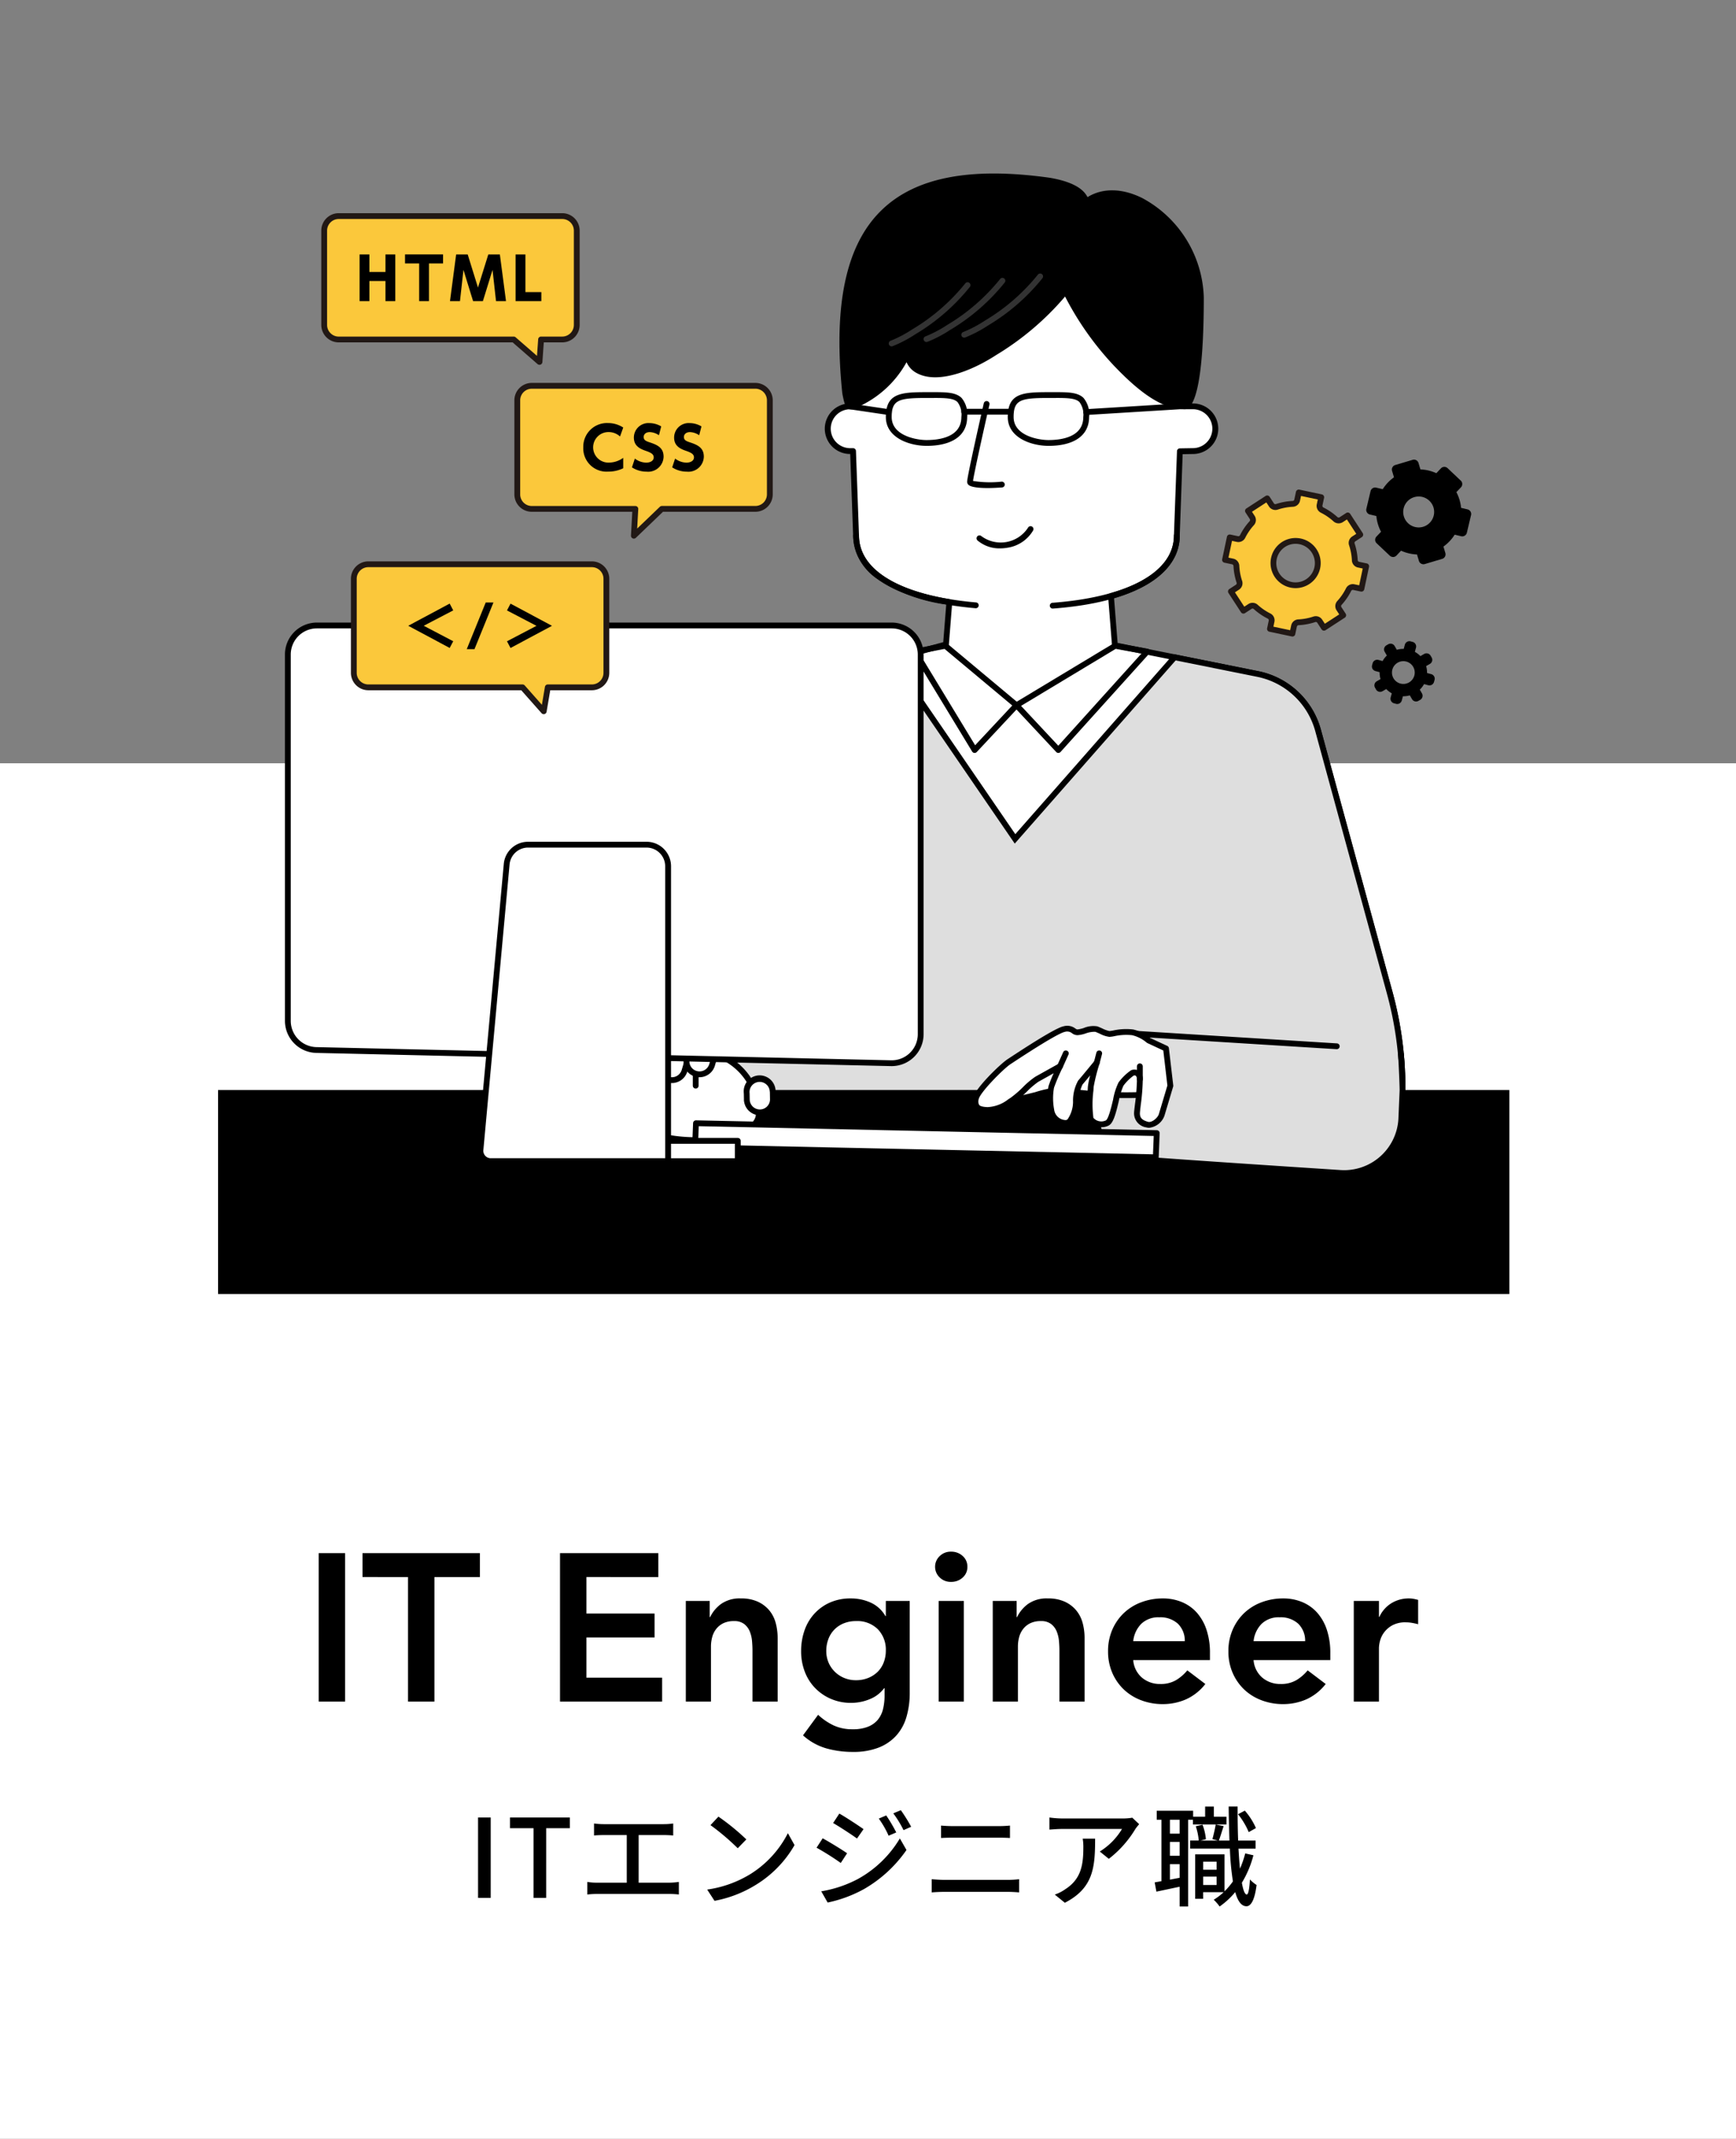 <svg xmlns="http://www.w3.org/2000/svg" xmlns:xlink="http://www.w3.org/1999/xlink" width="207" height="255" viewBox="0 0 207 255">
  <rect x="0" y="0" width="207" height="255" fill="#808080" stroke="none"/>
  <defs>
    <clipPath id="clip-path">
      <rect id="長方形_8916" data-name="長方形 8916" width="154.333" height="154.333" transform="translate(0 0)" fill="#fff" stroke="#707070" stroke-width="1"/>
    </clipPath>
  </defs>
  <g id="グループ_20454" data-name="グループ 20454" transform="translate(-820 -3174.397)">
    <rect id="長方形_8900" data-name="長方形 8900" width="207" height="164" transform="translate(820 3265.397)" fill="#fff"/>
    <g id="マスクグループ_250" data-name="マスクグループ 250" transform="translate(846 3174.397)" clip-path="url(#clip-path)">
      <g id="グループ_20438" data-name="グループ 20438" transform="translate(-0.185 20.688)">
        <path id="パス_51901" data-name="パス 51901" d="M379.488,117.691a9.422,9.422,0,0,0-7.234-6.758l-17-3.417-.466-5.867c5.117-1.441,7.851-3.995,7.851-7.223l.36-10.04,1.655-.028a2.667,2.667,0,0,0,0-5.331l-1.463,0,.313-8.741c0-11.04-39.98-11.04-39.98,0l.313,8.745h-.252a2.667,2.667,0,0,0,0,5.331h.443l.361,10.066c0,3.859,3.906,6.753,11.118,7.937l-.4,5.05-12.218,3.28a9.423,9.423,0,0,0-6.622,6.529l-10.453,36.85.489,16.506,82.56-.007.6-7.587a43.117,43.117,0,0,0-1.439-14.044Z" transform="translate(-248.125 -51.271)" fill="#fff"/>
        <path id="パス_51902" data-name="パス 51902" d="M304.65,169.271a.346.346,0,0,1-.346-.336l-.489-16.506a.35.35,0,0,1,.013-.1l10.453-36.85a9.816,9.816,0,0,1,6.865-6.769l11.982-3.217.356-4.491a19.642,19.642,0,0,1-8.1-2.973,6.441,6.441,0,0,1-3-5.252l-.349-9.722h-.11a3.013,3.013,0,0,1-.106-6.018l-.3-8.392c0-2.728,2.238-4.988,6.473-6.547a46.99,46.99,0,0,1,27.726,0c4.235,1.559,6.473,3.819,6.473,6.535l-.3,8.4,1.106,0a3.013,3.013,0,0,1,.011,6.023l-1.334.023-.348,9.712c0,3.329-2.777,5.977-7.83,7.465l.423,5.325,16.744,3.365a9.718,9.718,0,0,1,7.5,7.006L386.7,147.2a43.378,43.378,0,0,1,1.45,14.156l-.6,7.592a.346.346,0,0,1-.345.319Zm82.56-.353h0Zm-82.7-16.455.477,16.116,81.9-.007.57-7.268a42.672,42.672,0,0,0-1.428-13.926l-8.533-31.25a9.028,9.028,0,0,0-6.968-6.509l-17-3.417a.347.347,0,0,1-.277-.312l-.466-5.867a.346.346,0,0,1,.251-.361c4.9-1.381,7.6-3.828,7.6-6.89L361,82.72a.347.347,0,0,1,.34-.334l1.655-.028a2.321,2.321,0,0,0-.007-4.638l-1.452,0a.346.346,0,0,1-.345-.358l.313-8.741c0-5.2-9.882-7.922-19.644-7.922s-19.644,2.725-19.644,7.934l.313,8.732a.347.347,0,0,1-.345.359h-.251a2.321,2.321,0,0,0,.011,4.638h.431a.346.346,0,0,1,.345.334l.361,10.067c0,3.71,3.947,6.478,10.829,7.608a.346.346,0,0,1,.289.369l-.4,5.05a.346.346,0,0,1-.255.307l-12.218,3.28a9.12,9.12,0,0,0-6.379,6.289Z" transform="translate(-246.471 -49.617)"/>
        <path id="パス_51903" data-name="パス 51903" d="M306.3,394.876l82.56-.007.595-7.587a43.118,43.118,0,0,0-1.439-14.044l-8.533-31.25a9.423,9.423,0,0,0-7.233-6.758l-9.881-1.986L343.342,354.9l-14.7-21.448-5.749,1.543a9.423,9.423,0,0,0-6.622,6.529l-10.453,36.85Z" transform="translate(-248.125 -275.569)" fill="#dedede"/>
        <path id="パス_51904" data-name="パス 51904" d="M304.307,393.413l-.5-16.895.014-.051,10.453-36.85a9.816,9.816,0,0,1,6.865-6.769l5.986-1.607,14.589,21.283,18.869-21.467,10.077,2.025a9.717,9.717,0,0,1,7.5,7.006l8.533,31.25a43.376,43.376,0,0,1,1.45,14.156l-.62,7.912ZM304.5,376.6l.477,16.116,81.9-.007.57-7.268a42.671,42.671,0,0,0-1.428-13.925l-8.533-31.25a9.028,9.028,0,0,0-6.968-6.509l-9.685-1.947L341.647,353.65l-14.815-21.613-5.513,1.48a9.12,9.12,0,0,0-6.379,6.289Z" transform="translate(-246.464 -273.759)"/>
        <rect id="長方形_8915" data-name="長方形 8915" width="154.161" height="24.327" transform="translate(0 109.269)"/>
        <path id="パス_51905" data-name="パス 51905" d="M498.951,245.557a4.021,4.021,0,0,1-2.7-.945.346.346,0,0,1,.467-.511,3.879,3.879,0,0,0,5.555-1.006.346.346,0,0,1,.616.315,4.268,4.268,0,0,1-3.053,2.067,4.963,4.963,0,0,1-.885.08" transform="translate(-405.509 -200.865)"/>
        <path id="パス_51906" data-name="パス 51906" d="M438.486,157c-1.948,0-4.846-.916-4.846-3.439,0-2.825,1.751-2.963,4.846-2.963h.49c1.8-.005,2.992-.008,3.7.694a3.04,3.04,0,0,1,.66,2.27c0,2.186-1.766,3.439-4.846,3.439m.924-5.711h-.924c-3.313,0-4.154.223-4.154,2.271,0,2.253,3,2.747,4.154,2.747,1.551,0,4.154-.357,4.154-2.747a2.493,2.493,0,0,0-.457-1.78c-.455-.454-1.385-.493-2.773-.493" transform="translate(-353.827 -124.53)"/>
        <path id="パス_51907" data-name="パス 51907" d="M522.486,157c-1.948,0-4.846-.916-4.846-3.439,0-2.825,1.751-2.963,4.846-2.963h.49c1.8-.005,2.992-.008,3.7.694a3.04,3.04,0,0,1,.66,2.27c0,2.186-1.766,3.439-4.846,3.439m.923-5.711h-.923c-3.313,0-4.154.223-4.154,2.271,0,2.253,3,2.747,4.154,2.747,1.551,0,4.154-.357,4.154-2.747a2.493,2.493,0,0,0-.457-1.78c-.455-.454-1.385-.493-2.773-.493" transform="translate(-423.288 -124.53)"/>
        <path id="パス_51908" data-name="パス 51908" d="M491.524,162.786h-5.538a.346.346,0,1,1,0-.692h5.538a.346.346,0,0,1,0,.692" transform="translate(-396.827 -134.04)"/>
        <path id="パス_51909" data-name="パス 51909" d="M411.66,159.729a.367.367,0,0,1-.051,0l-4.673-.692a.346.346,0,0,1,.1-.685l4.673.692a.346.346,0,0,1-.05.689" transform="translate(-331.5 -130.939)"/>
        <path id="パス_51910" data-name="パス 51910" d="M569.986,159.729a.346.346,0,0,1-.021-.692l11.25-.692a.346.346,0,1,1,.043.691l-11.25.692h-.022" transform="translate(-466.289 -130.939)"/>
        <path id="パス_51911" data-name="パス 51911" d="M492.063,167.121c-1.638,0-2.116-.245-2.253-.373a.509.509,0,0,1-.169-.374c0-.614,1.653-7.9,1.985-9.353a.346.346,0,0,1,.675.154c-.719,3.156-1.842,8.222-1.958,9.1a12.641,12.641,0,0,0,3.413.086.35.35,0,0,1,.37.32.346.346,0,0,1-.32.37c-.692.05-1.266.071-1.742.071" transform="translate(-400.135 -129.623)"/>
        <path id="パス_51912" data-name="パス 51912" d="M526.976,336.462a.346.346,0,0,1-.253-.11l-4.99-5.338a.346.346,0,0,1,.074-.533l11.769-7.088a.345.345,0,0,1,.241-.044l3.808.692a.346.346,0,0,1,.2.572l-10.586,11.734a.347.347,0,0,1-.254.114Zm-4.445-5.609,4.441,4.751,9.918-10.992-3.068-.558Z" transform="translate(-426.596 -267.382)"/>
        <path id="パス_51913" data-name="パス 51913" d="M459.111,336.463l-.036,0a.346.346,0,0,1-.26-.165l-7.125-11.734a.346.346,0,0,1,.231-.52l3.635-.692a.348.348,0,0,1,.287.075l8.481,7.088a.346.346,0,0,1,.031.5l-4.99,5.338a.346.346,0,0,1-.253.11m-6.57-11.833,6.629,10.917,4.428-4.737-8.074-6.748Z" transform="translate(-368.711 -267.382)"/>
        <path id="パス_51914" data-name="パス 51914" d="M432.733,5c-.346-1.212-1.78-2.044-4.351-2.493C409.195-.194,401.926,7.767,404,27.844c.275,1.375.34,1.548.869,1.562a12.2,12.2,0,0,0,6.576-6.38c0,2.915,4.334,3.91,10.381-.027,5.814-3.786,7.788-6.4,8.44-7.324a36.536,36.536,0,0,0,5.925,8.536c2.942,3.115,5.464,5.014,7.908,5.171l.4.021s1.912.268,1.912-12.981c0-8.213-8.835-15.057-13.681-11.423" transform="translate(-329.035 -1.65)"/>
        <path id="パス_51915" data-name="パス 51915" d="M403.223,28.1h0c-.836-.021-.935-.516-1.2-1.84a.294.294,0,0,1-.005-.032c-1.1-10.615.443-17.775,4.711-21.889C410.778.435,417.34-.817,426.788.512c2.431.425,3.9,1.18,4.466,2.305,1.789-1.117,4.144-1.082,6.54.117a13.909,13.909,0,0,1,7.325,11.837c0,9.565-.97,12.416-1.783,13.124a.692.692,0,0,1-.5.2l-.4-.021c-2.321-.149-4.831-1.777-8.139-5.279a36.008,36.008,0,0,1-5.719-8.129,33.494,33.494,0,0,1-8.206,6.97c-2.957,1.926-7,3.5-9.477,2.159a2.676,2.676,0,0,1-1.22-1.3,12.371,12.371,0,0,1-6.456,5.607m39.679-.694h0m-40.2-1.266c.234,1.169.275,1.254.483,1.266.368-.145,4.67-1.962,6.3-6.157a.346.346,0,0,1,.669.125,1.958,1.958,0,0,0,1.077,1.813c1.449.786,4.514.64,8.769-2.131,3.969-2.584,6.777-5.018,8.347-7.234a.346.346,0,0,1,.587.036,35.914,35.914,0,0,0,5.871,8.462c3.178,3.365,5.546,4.926,7.679,5.063l.358.019c.172-.093,1.585-1.213,1.585-12.633a13.182,13.182,0,0,0-6.942-11.218c-2.322-1.161-4.577-1.135-6.185.072a.346.346,0,0,1-.54-.182c-.306-1.072-1.678-1.828-4.078-2.247-9.212-1.3-15.585-.1-19.473,3.643-4.1,3.955-5.575,10.924-4.5,21.3" transform="translate(-327.394 0)"/>
        <path id="パス_51916" data-name="パス 51916" d="M485.986,76.531a.346.346,0,0,1-.126-.669,14.342,14.342,0,0,0,2.571-1.351,23.573,23.573,0,0,0,6.326-5.481.346.346,0,1,1,.565.4,24.218,24.218,0,0,1-6.513,5.661,15.031,15.031,0,0,1-2.7,1.415.345.345,0,0,1-.126.024" transform="translate(-396.826 -56.962)" fill="#333"/>
        <path id="パス_51917" data-name="パス 51917" d="M459.986,79.531a.346.346,0,0,1-.126-.669,14.343,14.343,0,0,0,2.571-1.351,23.571,23.571,0,0,0,6.326-5.481.346.346,0,1,1,.565.4,24.218,24.218,0,0,1-6.513,5.661,15.032,15.032,0,0,1-2.7,1.415.345.345,0,0,1-.126.024" transform="translate(-375.326 -59.443)" fill="#333"/>
        <path id="パス_51918" data-name="パス 51918" d="M435.986,82.531a.346.346,0,0,1-.126-.669,14.34,14.34,0,0,0,2.571-1.351,23.571,23.571,0,0,0,6.326-5.481.346.346,0,1,1,.565.4,24.219,24.219,0,0,1-6.513,5.661,15.035,15.035,0,0,1-2.7,1.415.345.345,0,0,1-.126.024" transform="translate(-355.48 -61.923)" fill="#333"/>
        <path id="パス_51919" data-name="パス 51919" d="M425.757,256.362h-.03c-9.27-.8-14.587-3.961-14.587-8.671a.346.346,0,0,1,.692,0c0,2.077,1.18,3.831,3.508,5.212,2.408,1.429,6.02,2.387,10.446,2.769a.346.346,0,0,1-.029.691" transform="translate(-335.221 -204.535)"/>
        <path id="パス_51920" data-name="パス 51920" d="M546.947,256.405a.346.346,0,0,1-.026-.691c9.07-.683,14.484-3.682,14.484-8.024a.346.346,0,0,1,.692,0c0,2.351-1.38,4.388-3.991,5.892-2.63,1.515-6.376,2.464-11.134,2.822h-.026" transform="translate(-447.237 -204.535)"/>
        <path id="パス_51921" data-name="パス 51921" d="M259.14,611.873a7.529,7.529,0,1,1,15.057,0c0,4.158-15.057,4.158-15.057,0" transform="translate(-209.528 -499.748)" fill="#fff"/>
        <path id="パス_51922" data-name="パス 51922" d="M265.015,613.684a15.919,15.919,0,0,1-5.3-.8c-2.132-.785-2.579-1.882-2.579-2.664a7.875,7.875,0,1,1,15.75,0c0,.782-.448,1.879-2.579,2.664a15.92,15.92,0,0,1-5.3.8m0-10.647a7.191,7.191,0,0,0-7.183,7.183c0,1.8,3.7,2.773,7.183,2.773s7.183-.972,7.183-2.773a7.191,7.191,0,0,0-7.183-7.183" transform="translate(-207.874 -498.094)"/>
        <line id="線_483" data-name="線 483" y2="4.154" transform="translate(57.141 104.596)" fill="#fff"/>
        <path id="パス_51923" data-name="パス 51923" d="M300.986,607.19a.346.346,0,0,1-.346-.346V602.69a.346.346,0,1,1,.692,0v4.154a.346.346,0,0,1-.346.346" transform="translate(-243.845 -498.094)"/>
        <path id="パス_51924" data-name="パス 51924" d="M243.265,624.248a1.559,1.559,0,0,0-2.163.425l-1.016,1.512-.007.009-.008.013-.058.086,0,0a1.557,1.557,0,0,0,2.579,1.732l.005,0,1.089-1.621a1.559,1.559,0,0,0-.425-2.163" transform="translate(-193.541 -515.988)" fill="#fff"/>
        <path id="パス_51925" data-name="パス 51925" d="M239.718,627.33a1.893,1.893,0,0,1-1.074-.333,1.912,1.912,0,0,1-.6-2.474.347.347,0,0,1,.037-.072l.058-.086.011-.018.01-.014,1.01-1.5a1.9,1.9,0,1,1,3.162,2.124l-1.089,1.621a.343.343,0,0,1-.063.071,1.9,1.9,0,0,1-1.464.684m-1.03-2.538c0,.01-.009.019-.015.029a1.211,1.211,0,0,0,2.005,1.347.322.322,0,0,1,.028-.031l1.053-1.567a1.212,1.212,0,0,0-2.013-1.352l-1.016,1.513-.011.016Z" transform="translate(-191.898 -514.339)"/>
        <path id="パス_51926" data-name="パス 51926" d="M259.265,607.248a1.558,1.558,0,0,0-2.163.424l-1.016,1.513-.007.008-.008.013-.058.086,0,0a1.557,1.557,0,0,0,2.579,1.732l.005,0,1.089-1.621a1.559,1.559,0,0,0-.425-2.163" transform="translate(-206.772 -501.93)" fill="#fff"/>
        <path id="パス_51927" data-name="パス 51927" d="M255.718,610.33a1.9,1.9,0,0,1-1.672-2.807.343.343,0,0,1,.036-.072l.058-.086.011-.018.01-.014,1.01-1.5a1.9,1.9,0,0,1,3.162,2.124l-1.089,1.621a.344.344,0,0,1-.063.071,1.9,1.9,0,0,1-1.464.684m-1.03-2.538c0,.01-.009.019-.015.029a1.211,1.211,0,0,0,2.005,1.347.314.314,0,0,1,.028-.031l1.053-1.567a1.212,1.212,0,1,0-2.013-1.352l-1.016,1.513-.011.016Z" transform="translate(-205.129 -500.281)"/>
        <path id="パス_51928" data-name="パス 51928" d="M279.8,596.355a1.558,1.558,0,0,0-1.935,1.056l-.514,1.748,0,.01c0,.005,0,.01,0,.016l-.029.1h0a1.557,1.557,0,0,0,2.98.876l.006,0,.551-1.873a1.558,1.558,0,0,0-1.056-1.935" transform="translate(-224.528 -493.088)" fill="#fff"/>
        <path id="パス_51929" data-name="パス 51929" d="M277.184,599.876a1.9,1.9,0,0,1-1.868-2.263.339.339,0,0,1,.013-.078l.029-.1c0-.016.008-.027.011-.036l.511-1.738a1.908,1.908,0,0,1,2.364-1.29h0a1.907,1.907,0,0,1,1.29,2.365l-.551,1.873a.339.339,0,0,1-.039.087,1.906,1.906,0,0,1-1.76,1.18m-1.175-2.2c0,.01,0,.02-.005.03a1.21,1.21,0,0,0,2.317.681.363.363,0,0,1,.017-.039l.532-1.81a1.212,1.212,0,1,0-2.326-.684l-.514,1.748,0,.013,0,.012Z" transform="translate(-222.876 -491.437)"/>
        <path id="パス_51930" data-name="パス 51930" d="M298.8,592.355a1.558,1.558,0,0,0-1.935,1.056l-.514,1.748,0,.01,0,.016-.029.1h0a1.557,1.557,0,0,0,2.98.876l.006,0,.551-1.873a1.558,1.558,0,0,0-1.056-1.935" transform="translate(-240.239 -489.781)" fill="#fff"/>
        <path id="パス_51931" data-name="パス 51931" d="M296.184,595.875a1.9,1.9,0,0,1-1.868-2.263.334.334,0,0,1,.013-.078l.029-.1c0-.016.008-.027.011-.036l.511-1.738a1.907,1.907,0,0,1,2.364-1.29h0a1.907,1.907,0,0,1,1.29,2.364l-.551,1.874a.338.338,0,0,1-.039.087,1.906,1.906,0,0,1-1.76,1.179m-1.175-2.2c0,.01,0,.02-.005.03a1.21,1.21,0,0,0,2.317.681.382.382,0,0,1,.018-.039l.532-1.81a1.212,1.212,0,1,0-2.326-.684l-.514,1.748,0,.013,0,.012Z" transform="translate(-238.588 -488.129)"/>
        <path id="パス_51932" data-name="パス 51932" d="M340.843,625.22h-.013a1.557,1.557,0,1,0-3.1.3l.012.672s0,.007,0,.011,0,.011,0,.016l0,.1h0a1.557,1.557,0,0,0,3.106-.055h.006Z" transform="translate(-274.507 -515.808)" fill="#fff"/>
        <path id="パス_51933" data-name="パス 51933" d="M337.646,626.438a1.912,1.912,0,0,1-1.891-1.688.336.336,0,0,1-.011-.079l0-.1c0-.009,0-.014,0-.022h0a.154.154,0,0,1,0-.016l-.011-.643q-.01-.09-.012-.183a1.9,1.9,0,0,1,3.794-.252.318.318,0,0,1,.022.108l.019,1.044a.346.346,0,0,1-.011.094,1.9,1.9,0,0,1-1.88,1.74Zm-1.211-1.833a.26.26,0,0,1,0,.031,1.217,1.217,0,0,0,1.207,1.109h.01a1.212,1.212,0,0,0,1.2-1.152.326.326,0,0,1,0-.042l-.016-.886a.342.342,0,0,1-.013-.076,1.21,1.21,0,0,0-1.207-1.132H337.6a1.212,1.212,0,0,0-1.181,1.362.359.359,0,0,1,0,.037l.012.672s0,.008,0,.012,0,.008,0,.01Z" transform="translate(-272.852 -514.155)"/>
        <path id="パス_51934" data-name="パス 51934" d="M611.363,593.951l-30.414-1.9c-4.691.628-4.143,14.289-.244,14.848.985.182,16.8,1.231,26.18,1.842a6.828,6.828,0,0,0,7.259-6.389l.306-4.906a3.3,3.3,0,0,0-3.086-3.5" transform="translate(-472.875 -489.584)" fill="#dedede"/>
        <path id="パス_51935" data-name="パス 51935" d="M605.657,607.439q-.238,0-.477-.016c-9.3-.606-25-1.647-26.2-1.843-1.409-.1-3.026-1.766-3.361-6.16a16.139,16.139,0,0,1,.594-5.9c.638-1.99,1.668-3.191,2.979-3.472l.046-.01.048,0,25.508,1.592a.346.346,0,1,1-.043.691L579.3,590.737c-2.239.533-3.276,4.791-2.983,8.631.2,2.681,1.128,5.428,2.732,5.523l.043.005c.709.131,10.236.8,26.139,1.836a6.481,6.481,0,0,0,6.891-6.065l.149-3.482c0-.149-.042-1.831-.185-4.209a.346.346,0,1,1,.691-.042c.15,2.495.186,4.23.186,4.247v.022l-.15,3.5a7.175,7.175,0,0,1-7.15,6.735" transform="translate(-471.193 -487.919)"/>
        <path id="パス_51936" data-name="パス 51936" d="M357.11,658.3l.115-2.882-54.942-1.179-.115,2.882Z" transform="translate(-245.109 -541.006)" fill="#fff"/>
        <path id="パス_51937" data-name="パス 51937" d="M355.457,656.991h-.008l-54.942-1.179a.346.346,0,0,1-.338-.36l.115-2.882a.349.349,0,0,1,.353-.332l54.942,1.179a.346.346,0,0,1,.338.36l-.115,2.882a.346.346,0,0,1-.346.332m-54.582-1.864,54.249,1.164.087-2.19-54.25-1.164Z" transform="translate(-243.456 -539.353)"/>
        <path id="パス_51938" data-name="パス 51938" d="M522.032,602.358a52.006,52.006,0,0,0,11.25.519l1.218-3.832-9.7-2.754-5.755,2.517-2.033,2.49s-2.739,1.739-.519,2.271c.317.076,5.192-1.272,5.538-1.211" transform="translate(-421.623 -493.088)" fill="#fff"/>
        <path id="パス_51939" data-name="パス 51939" d="M514.871,602.264a.47.47,0,0,1-.11-.011c-.673-.161-1.05-.46-1.122-.888-.142-.849,1.123-1.742,1.488-1.981l2-2.448a.347.347,0,0,1,.13-.1l5.755-2.516a.344.344,0,0,1,.233-.016l9.7,2.754a.346.346,0,0,1,.235.438l-1.218,3.832a.346.346,0,0,1-.3.24,52.849,52.849,0,0,1-11.316-.52c-.248.011-1.606.345-2.6.589a20.72,20.72,0,0,1-2.869.625m2.738-4.826-1.98,2.426a.355.355,0,0,1-.083.073c-.617.393-1.272,1.029-1.224,1.314.015.091.174.222.572.322.271-.014,1.66-.356,2.68-.607a13.848,13.848,0,0,1,2.865-.6,51.908,51.908,0,0,0,10.932.53l1.039-3.267L523.174,595Zm2.712,3.608h0Z" transform="translate(-419.971 -491.435)"/>
        <path id="パス_51940" data-name="パス 51940" d="M518.118,591.5l-2.077-.965a4.531,4.531,0,0,0-1.9-.966,10.365,10.365,0,0,0-2.769.193,7.568,7.568,0,0,1-1.558-.579c-.519-.193-1.731.386-2.25.386s-.553-.579-1.574-.386-5.763,3.346-6.594,3.893-3.773,3.444-3.946,4.409.19,1.307,1.385,1.352a5.142,5.142,0,0,0,2.942-1.159c.839-.529,2.25-2.124,2.942-2.51l2.769-1.545a24.754,24.754,0,0,0-1.049,2.468,7.52,7.52,0,0,0,.011,2.746,1.768,1.768,0,0,0,1.731,1.545c.83.005,1.212-1.811,1.211-2.51a4.67,4.67,0,0,1,.519-2.317c.346-.386,1.958-2.357,1.958-2.357a23.331,23.331,0,0,0-.72,2.894c-.027.622-.251,3.432.034,3.862a1.6,1.6,0,0,0,1.931.431c.777-.388,1.124-3.864,1.643-4.636a5.8,5.8,0,0,1,1.385-1.352s.821-.284.865.772-.343,3.646-.346,4.055c-.007.817.519,1.148,1.212,1.346s1.558-.574,1.731-1.153l1.039-3.476Z" transform="translate(-404.902 -487.175)" fill="#fff"/>
        <path id="パス_51941" data-name="パス 51941" d="M514.446,599.289a1.191,1.191,0,0,1-.33-.046,1.693,1.693,0,0,1-1.462-1.682c0-.15.039-.484.107-1.062a25.932,25.932,0,0,0,.24-2.975.588.588,0,0,0-.144-.438.324.324,0,0,0-.228-.029,5.391,5.391,0,0,0-1.244,1.225,8.189,8.189,0,0,0-.546,1.812c-.39,1.643-.668,2.661-1.229,2.941a1.945,1.945,0,0,1-2.374-.549c-.226-.339-.256-1.294-.115-3.648.011-.18.019-.325.024-.42a8.633,8.633,0,0,1,.281-1.379c-.386.466-.764.92-.915,1.088a4.577,4.577,0,0,0-.431,2.086,4.305,4.305,0,0,1-.842,2.539,1.006,1.006,0,0,1-.712.318h-.006a2.111,2.111,0,0,1-2.069-1.83,7.871,7.871,0,0,1,0-2.894,13.253,13.253,0,0,1,.621-1.558l-1.838,1.025a9.907,9.907,0,0,0-1.353,1.157,12.533,12.533,0,0,1-1.573,1.344l-.254.162a4.9,4.9,0,0,1-2.886,1.049,1.9,1.9,0,0,1-1.517-.52,1.521,1.521,0,0,1-.2-1.238c.2-1.133,3.267-4.091,4.1-4.637l.132-.087c3.73-2.463,5.885-3.724,6.589-3.857a1.573,1.573,0,0,1,1.363.258c.129.087.185.122.276.122a3.816,3.816,0,0,0,.766-.177,2.9,2.9,0,0,1,1.6-.188c.183.068.384.158.578.244a3.582,3.582,0,0,0,.859.313,4.617,4.617,0,0,0,.46-.067,7.142,7.142,0,0,1,2.372-.12,4.821,4.821,0,0,1,2.03,1.012l2.033.945a.346.346,0,0,1,.2.274l.519,4.441a.346.346,0,0,1-.012.139l-1.039,3.476a2.183,2.183,0,0,1-1.827,1.433m-1.732-6.933a.93.93,0,0,1,.529.156,1.171,1.171,0,0,1,.448.983,25.561,25.561,0,0,1-.244,3.084c-.052.447-.1.868-.1.988,0,.535.256.809.961,1.011.471.135,1.176-.492,1.3-.919l1.018-3.408-.488-4.178-1.9-.884a.345.345,0,0,1-.085-.056,4.206,4.206,0,0,0-1.736-.883,6.585,6.585,0,0,0-2.129.122,4.074,4.074,0,0,1-.577.077,3.338,3.338,0,0,1-1.141-.373c-.184-.082-.374-.167-.537-.228a3.031,3.031,0,0,0-1.17.2,3.877,3.877,0,0,1-.959.2,1.112,1.112,0,0,1-.663-.241.915.915,0,0,0-.847-.151c-.339.064-1.613.638-6.336,3.755l-.133.088c-.878.578-3.656,3.4-3.8,4.181a.888.888,0,0,0,.053.682c.126.156.454.242,1,.263a4.3,4.3,0,0,0,2.486-.94l.259-.165a12.228,12.228,0,0,0,1.467-1.262,9.8,9.8,0,0,1,1.491-1.258l2.769-1.545a.346.346,0,0,1,.481.452,23.16,23.16,0,0,0-1.026,2.405,7.231,7.231,0,0,0,.016,2.6,1.419,1.419,0,0,0,1.392,1.26.307.307,0,0,0,.225-.116,3.716,3.716,0,0,0,.638-2.047,4.948,4.948,0,0,1,.608-2.548c.337-.376,1.932-2.326,1.948-2.345a.346.346,0,0,1,.6.32,21.777,21.777,0,0,0-.705,2.808c0,.1-.013.246-.024.431a12.662,12.662,0,0,0,0,3.23,1.253,1.253,0,0,0,1.484.306c.312-.156.672-1.669.865-2.482a7.7,7.7,0,0,1,.645-2.038,6.106,6.106,0,0,1,1.479-1.446.341.341,0,0,1,.079-.039,1.122,1.122,0,0,1,.347-.054" transform="translate(-403.245 -485.519)"/>
        <line id="線_484" data-name="線 484" y1="1.545" x2="0.692" transform="translate(100.582 104.901)" fill="#fff"/>
        <path id="パス_51942" data-name="パス 51942" d="M551.986,606.34a.347.347,0,0,1-.316-.488l.692-1.545a.346.346,0,1,1,.632.283l-.692,1.544a.346.346,0,0,1-.316.2" transform="translate(-451.404 -499.548)"/>
        <line id="線_485" data-name="線 485" y1="1.119" x2="0.291" transform="translate(104.964 104.901)" fill="#cbcbcb"/>
        <path id="パス_51943" data-name="パス 51943" d="M577.3,605.913a.355.355,0,0,1-.087-.011.347.347,0,0,1-.248-.422l.291-1.119a.346.346,0,0,1,.67.174l-.291,1.119a.347.347,0,0,1-.335.259" transform="translate(-472.338 -499.548)"/>
        <line id="線_486" data-name="線 486" y1="1.545" transform="translate(110.101 106.445)" fill="#fff"/>
        <path id="パス_51944" data-name="パス 51944" d="M606.986,615.264a.346.346,0,0,1-.346-.346v-1.545a.346.346,0,1,1,.692,0v1.545a.346.346,0,0,1-.346.346" transform="translate(-496.885 -506.928)"/>
        <path id="パス_51945" data-name="パス 51945" d="M93.559,363.531l-68.537-1.572a3.461,3.461,0,0,1-3.382-3.46V314.805a3.461,3.461,0,0,1,3.461-3.461H93.639a3.462,3.462,0,0,1,3.461,3.461V360.07a3.462,3.462,0,0,1-3.541,3.461" transform="translate(-13.133 -257.458)" fill="#fff"/>
        <path id="パス_51946" data-name="パス 51946" d="M91.987,362.224H91.9L23.36,360.651a3.83,3.83,0,0,1-3.72-3.807V313.152a3.812,3.812,0,0,1,3.808-3.808H91.985a3.812,3.812,0,0,1,3.808,3.808v45.265a3.808,3.808,0,0,1-3.805,3.808m-.074-.693a3.115,3.115,0,0,0,3.187-3.115V313.152a3.119,3.119,0,0,0-3.115-3.115H23.448a3.119,3.119,0,0,0-3.115,3.115v43.693a3.134,3.134,0,0,0,3.044,3.115Z" transform="translate(-11.479 -255.805)"/>
        <path id="パス_51947" data-name="パス 51947" d="M225.377,668.767H204.368a1.231,1.231,0,0,1-.3-2.423h21.313Z" transform="translate(-163.217 -551.017)" fill="#fff"/>
        <path id="パス_51948" data-name="パス 51948" d="M223.726,667.459H202.717a1.577,1.577,0,0,1-.39-3.1.347.347,0,0,1,.086-.011h21.313a.346.346,0,0,1,.346.346v2.423a.346.346,0,0,1-.346.346m-21.267-2.423a.885.885,0,0,0,.258,1.731H223.38v-1.731Z" transform="translate(-161.567 -549.363)"/>
        <path id="パス_51949" data-name="パス 51949" d="M176.7,500.074H155.552a1.231,1.231,0,0,1-1.226-1.343l3.124-34.05a2.572,2.572,0,0,1,2.561-2.337h14.12a2.571,2.571,0,0,1,2.572,2.572Z" transform="translate(-122.851 -382.324)" fill="#fff"/>
        <path id="パス_51950" data-name="パス 51950" d="M175.05,498.766H153.9a1.577,1.577,0,0,1-1.57-1.721l3.124-34.051a2.9,2.9,0,0,1,2.905-2.651h14.12a2.921,2.921,0,0,1,2.918,2.917V498.42a.346.346,0,0,1-.346.346m-16.692-37.73a2.215,2.215,0,0,0-2.216,2.022l-3.124,34.051a.885.885,0,0,0,.881.965h20.8V463.261a2.228,2.228,0,0,0-2.225-2.225Z" transform="translate(-121.198 -380.671)"/>
        <path id="パス_51951" data-name="パス 51951" d="M95.487,269.174H68.834A1.731,1.731,0,0,0,67.1,270.9v11.212a1.731,1.731,0,0,0,1.731,1.731H87.223l2.525,2.853.483-2.853h5.256a1.731,1.731,0,0,0,1.731-1.731V270.9a1.731,1.731,0,0,0-1.731-1.731" transform="translate(-50.727 -222.587)" fill="#fbc83b"/>
        <path id="パス_51952" data-name="パス 51952" d="M88.094,285.394a.346.346,0,0,1-.259-.117l-2.422-2.736H67.18a2.079,2.079,0,0,1-2.077-2.077V269.251a2.079,2.079,0,0,1,2.077-2.077H93.833a2.079,2.079,0,0,1,2.077,2.077v11.213a2.079,2.079,0,0,1-2.077,2.077H88.869l-.434,2.565a.347.347,0,0,1-.341.289M67.18,267.866a1.386,1.386,0,0,0-1.385,1.385v11.213a1.386,1.386,0,0,0,1.385,1.385H85.569a.346.346,0,0,1,.259.117l2.046,2.311.362-2.14a.346.346,0,0,1,.341-.288h5.256a1.386,1.386,0,0,0,1.385-1.385V269.251a1.386,1.386,0,0,0-1.385-1.385Z" transform="translate(-49.074 -220.933)" fill="#211815"/>
        <path id="パス_51953" data-name="パス 51953" d="M683.247,228.311a.562.562,0,0,1-.445-.524,7.012,7.012,0,0,0-.352-1.9.562.562,0,0,1,.225-.649l.78-.508-1.492-2.294-.78.507a.564.564,0,0,1-.685-.055,7.027,7.027,0,0,0-1.59-1.091.562.562,0,0,1-.3-.619l.193-.911-2.677-.567-.193.911a.563.563,0,0,1-.524.445,7.024,7.024,0,0,0-1.9.352.561.561,0,0,1-.649-.225l-.507-.78-2.294,1.492.508.78a.563.563,0,0,1-.056.685,7.035,7.035,0,0,0-1.09,1.591.563.563,0,0,1-.619.3l-.911-.193-.566,2.677.911.193a.563.563,0,0,1,.445.524,7.029,7.029,0,0,0,.353,1.9.562.562,0,0,1-.225.649l-.78.508,1.492,2.294.78-.507a.561.561,0,0,1,.685.055,7.006,7.006,0,0,0,1.591,1.09.562.562,0,0,1,.3.619l-.193.911,2.677.566.193-.911a.563.563,0,0,1,.524-.445,7.031,7.031,0,0,0,1.9-.352.56.56,0,0,1,.649.225l.507.78,2.294-1.492-.508-.78a.562.562,0,0,1,.056-.685,7.025,7.025,0,0,0,1.091-1.591.562.562,0,0,1,.619-.3l.911.193.567-2.677Zm-4.919.357a2.642,2.642,0,1,1-.37-1.988,2.642,2.642,0,0,1,.37,1.988" transform="translate(-547.068 -181.68)" fill="#fbc83b"/>
        <path id="パス_51954" data-name="パス 51954" d="M673.706,235.228a.357.357,0,0,1-.072-.007l-2.677-.566a.346.346,0,0,1-.267-.411l.193-.911a.216.216,0,0,0-.115-.238,7.345,7.345,0,0,1-1.669-1.144.215.215,0,0,0-.263-.021l-.781.507a.346.346,0,0,1-.479-.1l-1.492-2.294a.347.347,0,0,1,.1-.479l.78-.508a.215.215,0,0,0,.086-.249,7.371,7.371,0,0,1-.37-1.99.216.216,0,0,0-.171-.2l-.911-.193a.346.346,0,0,1-.267-.41l.566-2.676a.346.346,0,0,1,.411-.267l.911.193a.217.217,0,0,0,.238-.115,7.387,7.387,0,0,1,1.144-1.668.215.215,0,0,0,.022-.263l-.508-.78a.346.346,0,0,1,.1-.479l2.294-1.492a.347.347,0,0,1,.479.1l.507.78a.214.214,0,0,0,.248.086,7.392,7.392,0,0,1,1.991-.37.216.216,0,0,0,.2-.171l.193-.911a.346.346,0,0,1,.41-.267l2.677.567a.346.346,0,0,1,.267.411l-.193.911a.216.216,0,0,0,.115.238,7.372,7.372,0,0,1,1.669,1.145.218.218,0,0,0,.264.021l.78-.507a.347.347,0,0,1,.479.1l1.492,2.293a.346.346,0,0,1-.1.479l-.78.508a.216.216,0,0,0-.086.249,7.368,7.368,0,0,1,.37,1.99.216.216,0,0,0,.171.2l.911.192a.346.346,0,0,1,.267.411l-.567,2.677a.346.346,0,0,1-.41.267l-.911-.193a.217.217,0,0,0-.238.115,7.381,7.381,0,0,1-1.145,1.669.215.215,0,0,0-.022.263l.507.78a.346.346,0,0,1-.1.479l-2.293,1.492a.347.347,0,0,1-.479-.1l-.507-.78a.214.214,0,0,0-.248-.086,7.376,7.376,0,0,1-1.991.371.216.216,0,0,0-.2.171l-.193.91a.346.346,0,0,1-.338.274m-2.267-1.179,2,.423.122-.572a.909.909,0,0,1,.846-.719,6.673,6.673,0,0,0,1.8-.335.906.906,0,0,1,1.049.365l.319.489,1.713-1.114-.319-.49a.909.909,0,0,1,.091-1.107,6.676,6.676,0,0,0,1.037-1.512.909.909,0,0,1,1-.482l.572.121.423-2-.573-.121h0a.909.909,0,0,1-.719-.846,6.683,6.683,0,0,0-.335-1.8.909.909,0,0,1,.364-1.048l.491-.32-1.115-1.713-.49.318a.912.912,0,0,1-1.107-.089,6.681,6.681,0,0,0-1.513-1.038.908.908,0,0,1-.482-1l.121-.572-2-.424-.122.573a.909.909,0,0,1-.846.719,6.693,6.693,0,0,0-1.8.335.907.907,0,0,1-1.048-.364l-.319-.49-1.713,1.114.319.49a.908.908,0,0,1-.091,1.107,6.7,6.7,0,0,0-1.036,1.512.911.911,0,0,1-1,.483l-.573-.122-.423,2,.573.121a.91.91,0,0,1,.719.846,6.673,6.673,0,0,0,.335,1.8.908.908,0,0,1-.364,1.048l-.491.32,1.114,1.713.49-.318a.908.908,0,0,1,1.107.09,6.655,6.655,0,0,0,1.512,1.036.909.909,0,0,1,.483,1Zm2.651-4.594a2.989,2.989,0,1,1,2.923-2.369,3,3,0,0,1-2.923,2.369m-.005-5.286a2.3,2.3,0,1,0,2.251,2.773h0a2.3,2.3,0,0,0-2.251-2.772" transform="translate(-545.414 -180.025)" fill="#211815"/>
        <path id="パス_51955" data-name="パス 51955" d="M776.7,203.027l-.774-.184a4.974,4.974,0,0,0-.559-1.871l.547-.579a.562.562,0,0,0-.022-.794l-1.573-1.487a.58.58,0,0,0-.4-.154.562.562,0,0,0-.393.176l-.547.579a5.053,5.053,0,0,0-1.9-.451l-.228-.765a.561.561,0,0,0-.7-.378h0l-2.074.619a.562.562,0,0,0-.378.7h0l.228.764a5.061,5.061,0,0,0-1.341,1.418l-.776-.184a.562.562,0,0,0-.676.417l-.5,2.106a.562.562,0,0,0,.417.676h0l.775.185a4.981,4.981,0,0,0,.558,1.872l-.547.579a.562.562,0,0,0,.022.794l1.573,1.487a.6.6,0,0,0,.4.154.562.562,0,0,0,.393-.176l.547-.579a5.058,5.058,0,0,0,1.9.451l.228.765a.563.563,0,0,0,.7.378l2.074-.619a.561.561,0,0,0,.378-.7h0l-.228-.765a5.067,5.067,0,0,0,1.341-1.418l.776.185a.562.562,0,0,0,.676-.417l.5-2.106a.562.562,0,0,0-.418-.676h0m-5.3,2.073a1.845,1.845,0,1,1,1.24-2.3,1.846,1.846,0,0,1-1.24,2.3h0Z" transform="translate(-627.524 -162.983)"/>
        <path id="パス_51956" data-name="パス 51956" d="M775.951,326.358a.562.562,0,0,0-.341-.262l-.5-.135a2.783,2.783,0,0,0-.107-.826l.448-.258a.562.562,0,0,0,.207-.767h0l-.123-.213a.562.562,0,0,0-.767-.207h0l-.448.258a2.762,2.762,0,0,0-.661-.507l.134-.5a.562.562,0,0,0-.4-.688l-.237-.064a.556.556,0,0,0-.427.055.563.563,0,0,0-.263.341l-.135.5a2.792,2.792,0,0,0-.826.108l-.258-.449a.562.562,0,0,0-.341-.262.569.569,0,0,0-.427.056l-.213.123a.562.562,0,0,0-.206.767l.258.449a2.779,2.779,0,0,0-.507.66l-.5-.135a.562.562,0,0,0-.689.4l-.065.237a.562.562,0,0,0,.4.689h0l.5.134a2.786,2.786,0,0,0,.107.826l-.448.258a.562.562,0,0,0-.207.767h0l.122.213a.562.562,0,0,0,.767.206h0l.448-.258a2.776,2.776,0,0,0,.661.508l-.135.5a.563.563,0,0,0,.4.689l.237.064a.563.563,0,0,0,.689-.4l.135-.5a2.994,2.994,0,0,0,.826-.108l.258.448a.562.562,0,0,0,.767.207l.213-.122a.563.563,0,0,0,.207-.768l-.258-.448a2.77,2.77,0,0,0,.508-.661l.5.135a.568.568,0,0,0,.427-.056.561.561,0,0,0,.262-.341l.064-.238a.561.561,0,0,0-.055-.427m-2.989.729a1.358,1.358,0,1,1,.5-1.854,1.358,1.358,0,0,1-.5,1.854" transform="translate(-630.766 -266.409)"/>
        <g id="グループ_20436" data-name="グループ 20436" transform="translate(12.496 4.729)">
          <path id="パス_51957" data-name="パス 51957" d="M30.384,74.007H3.731A1.731,1.731,0,0,0,2,75.738v11.25a1.731,1.731,0,0,0,1.731,1.731H24.6l3.071,2.672.188-2.672h2.525a1.731,1.731,0,0,0,1.731-1.731V75.738a1.731,1.731,0,0,0-1.731-1.731" transform="translate(-1.654 -73.661)" fill="#fbc83b"/>
          <path id="パス_51958" data-name="パス 51958" d="M26.017,90.081A.345.345,0,0,1,25.789,90L22.816,87.41H2.077A2.079,2.079,0,0,1,0,85.333V74.083a2.079,2.079,0,0,1,2.077-2.077H28.73a2.079,2.079,0,0,1,2.077,2.077v11.25A2.079,2.079,0,0,1,28.73,87.41h-2.2l-.166,2.35a.346.346,0,0,1-.345.322M2.077,72.7A1.386,1.386,0,0,0,.692,74.083v11.25a1.386,1.386,0,0,0,1.385,1.385H22.946a.347.347,0,0,1,.227.085l2.547,2.216.14-1.98a.346.346,0,0,1,.345-.322H28.73a1.386,1.386,0,0,0,1.385-1.385V74.083A1.386,1.386,0,0,0,28.73,72.7Z" transform="translate(0 -72.006)" fill="#211815"/>
          <path id="パス_51959" data-name="パス 51959" d="M29.469,102.52v-2.09h1.17v5.565h-1.17v-2.4H27.551v2.4h-1.17v-5.565h1.17v2.09Z" transform="translate(-21.816 -95.51)"/>
          <path id="パス_51960" data-name="パス 51960" d="M60.553,105.994h-1.17V101.5H57.7v-1.073h4.534V101.5H60.553Z" transform="translate(-47.715 -95.51)"/>
          <path id="パス_51961" data-name="パス 51961" d="M92.587,105.994h-1.17l-1.149-3.724-.415,3.724H88.663l.734-5.565h1.377L92,104.375l1.232-3.946h1.377l.733,5.565H94.151l-.415-3.724Z" transform="translate(-73.317 -95.51)"/>
          <path id="パス_51962" data-name="パス 51962" d="M135.03,100.429v4.492h1.9v1.073H133.86v-5.565Z" transform="translate(-110.692 -95.51)"/>
        </g>
        <g id="グループ_20437" data-name="グループ 20437" transform="translate(35.519 24.964)">
          <path id="パス_51963" data-name="パス 51963" d="M239.374,155.174H212.721a1.731,1.731,0,0,0-1.731,1.731v11.212a1.731,1.731,0,0,0,1.731,1.731h12.347l-.175,3.2,3.329-3.2h11.152a1.731,1.731,0,0,0,1.731-1.731V156.9a1.731,1.731,0,0,0-1.731-1.731" transform="translate(-210.644 -154.828)" fill="#fbc83b"/>
          <path id="パス_51964" data-name="パス 51964" d="M223.239,171.74a.346.346,0,0,1-.345-.365l.155-2.834H211.067a2.079,2.079,0,0,1-2.077-2.077V155.251a2.079,2.079,0,0,1,2.077-2.077H237.72a2.079,2.079,0,0,1,2.077,2.077v11.213a2.079,2.079,0,0,1-2.077,2.077H226.708l-3.228,3.1a.346.346,0,0,1-.24.1m-12.172-17.873a1.386,1.386,0,0,0-1.385,1.385v11.213a1.386,1.386,0,0,0,1.385,1.385h12.347a.346.346,0,0,1,.346.365l-.127,2.322,2.7-2.591a.346.346,0,0,1,.24-.1H237.72a1.386,1.386,0,0,0,1.385-1.385V155.251a1.386,1.386,0,0,0-1.385-1.385Z" transform="translate(-208.99 -153.174)" fill="#211815"/>
          <path id="パス_51965" data-name="パス 51965" d="M261.233,186.234a3.987,3.987,0,0,1-1.786.4,2.774,2.774,0,0,1-2.977-2.886,2.824,2.824,0,0,1,2.97-2.9,3.293,3.293,0,0,1,1.793.533l-.381,1.066a2.011,2.011,0,0,0-1.405-.526,1.821,1.821,0,1,0,.076,3.641,2.956,2.956,0,0,0,1.709-.568Z" transform="translate(-248.253 -176.059)"/>
          <path id="パス_51966" data-name="パス 51966" d="M293.21,182.3a2.073,2.073,0,0,0-1.1-.374c-.45,0-.72.256-.72.582,0,.367.249.485.706.637.969.318,1.668.665,1.668,1.717a1.839,1.839,0,0,1-2.035,1.779,3.185,3.185,0,0,1-1.738-.512l.346-1.045a2.339,2.339,0,0,0,1.35.484c.478,0,.9-.215.9-.623,0-.36-.263-.547-.92-.775-.789-.27-1.447-.63-1.447-1.6a1.731,1.731,0,0,1,1.855-1.717,2.78,2.78,0,0,1,1.405.394Z" transform="translate(-275.972 -176.06)"/>
          <path id="パス_51967" data-name="パス 51967" d="M320.93,182.3a2.074,2.074,0,0,0-1.1-.374c-.45,0-.72.256-.72.582,0,.367.249.485.706.637.969.318,1.668.665,1.668,1.717a1.839,1.839,0,0,1-2.035,1.779,3.183,3.183,0,0,1-1.737-.512l.346-1.045a2.339,2.339,0,0,0,1.35.484c.478,0,.9-.215.9-.623,0-.36-.263-.547-.921-.775-.789-.27-1.446-.63-1.446-1.6a1.731,1.731,0,0,1,1.855-1.717,2.78,2.78,0,0,1,1.405.394Z" transform="translate(-298.894 -176.06)"/>
        </g>
        <path id="パス_51968" data-name="パス 51968" d="M109.95,300.774l-.422.8-4.942-2.644,4.942-2.644.422.81-3.516,1.834Z" transform="translate(-81.723 -245.009)"/>
        <path id="パス_51969" data-name="パス 51969" d="M148.09,295.489l-2.263,5.565h-.921l2.263-5.565Z" transform="translate(-115.065 -244.348)"/>
        <path id="パス_51970" data-name="パス 51970" d="M172.626,297.1l.422-.81,4.942,2.644-4.942,2.644-.422-.8,3.516-1.841Z" transform="translate(-137.988 -245.009)"/>
      </g>
    </g>
    <g id="グループ_20448" data-name="グループ 20448" transform="translate(858 3359.397)">
      <path id="パス_51977" data-name="パス 51977" d="M-64.775-17.7h3.15V0h-3.15Zm10.65,2.85H-59.55V-17.7h14v2.85h-5.425V0h-3.15ZM-36-17.7h11.725v2.85H-32.85v4.35h8.125v2.85H-32.85v4.8h9.025V0H-36ZM-21-12h2.85v1.925h.05a4.209,4.209,0,0,1,1.3-1.562,3.845,3.845,0,0,1,2.375-.663,4.7,4.7,0,0,1,2.038.4,3.851,3.851,0,0,1,1.363,1.05,3.975,3.975,0,0,1,.75,1.5,6.908,6.908,0,0,1,.225,1.775V0h-3V-6.075q0-.5-.05-1.113a3.994,3.994,0,0,0-.263-1.15,2.154,2.154,0,0,0-.662-.9A1.9,1.9,0,0,0-15.25-9.6a2.865,2.865,0,0,0-1.263.25,2.426,2.426,0,0,0-.85.675,2.685,2.685,0,0,0-.487.975A4.352,4.352,0,0,0-18-6.55V0h-3ZM5.7-12V-1.075a10.058,10.058,0,0,1-.4,2.938A5.687,5.687,0,0,1,4.062,4.088,5.579,5.579,0,0,1,1.95,5.5,8.274,8.274,0,0,1-1.075,6,11.6,11.6,0,0,1-4.25,5.575a7.094,7.094,0,0,1-2.775-1.55l1.8-2.45A7.334,7.334,0,0,0-3.35,2.85,5.316,5.316,0,0,0-1.1,3.3,4.822,4.822,0,0,0,.712,3a2.931,2.931,0,0,0,1.175-.825A3.155,3.155,0,0,0,2.512.912,6.647,6.647,0,0,0,2.7-.725V-1.6H2.65A3.954,3.954,0,0,1,.925-.287a5.787,5.787,0,0,1-2.2.438,5.982,5.982,0,0,1-2.45-.488A5.857,5.857,0,0,1-5.613-1.65,5.711,5.711,0,0,1-6.825-3.6,6.734,6.734,0,0,1-7.25-6a7.483,7.483,0,0,1,.4-2.475,5.719,5.719,0,0,1,1.175-2,5.574,5.574,0,0,1,1.862-1.337A6.023,6.023,0,0,1-1.325-12.3a5.671,5.671,0,0,1,2.375.5A3.859,3.859,0,0,1,2.8-10.2h.05V-12ZM-.7-9.6a3.84,3.84,0,0,0-1.45.263,3.3,3.3,0,0,0-1.112.725,3.273,3.273,0,0,0-.725,1.125A3.937,3.937,0,0,0-4.25-6.025a3.451,3.451,0,0,0,.263,1.35,3.4,3.4,0,0,0,.737,1.1,3.5,3.5,0,0,0,1.125.75,3.556,3.556,0,0,0,1.4.275A3.847,3.847,0,0,0,.762-2.825a3.427,3.427,0,0,0,1.125-.737A3.15,3.15,0,0,0,2.6-4.675a3.867,3.867,0,0,0,.25-1.4,3.5,3.5,0,0,0-.95-2.55A3.462,3.462,0,0,0-.7-9.6ZM9.15-12h3V0h-3Zm-.425-4.075a1.728,1.728,0,0,1,.538-1.262,1.846,1.846,0,0,1,1.363-.538,1.984,1.984,0,0,1,1.387.512,1.668,1.668,0,0,1,.563,1.288,1.668,1.668,0,0,1-.563,1.288,1.984,1.984,0,0,1-1.387.512,1.846,1.846,0,0,1-1.363-.537A1.728,1.728,0,0,1,8.725-16.075ZM15.6-12h2.85v1.925h.05a4.209,4.209,0,0,1,1.3-1.562,3.845,3.845,0,0,1,2.375-.663,4.7,4.7,0,0,1,2.038.4,3.851,3.851,0,0,1,1.362,1.05,3.975,3.975,0,0,1,.75,1.5,6.908,6.908,0,0,1,.225,1.775V0h-3V-6.075q0-.5-.05-1.113a3.994,3.994,0,0,0-.263-1.15,2.154,2.154,0,0,0-.663-.9A1.9,1.9,0,0,0,21.35-9.6a2.865,2.865,0,0,0-1.263.25,2.426,2.426,0,0,0-.85.675,2.685,2.685,0,0,0-.487.975,4.352,4.352,0,0,0-.15,1.15V0h-3ZM32.35-4.95a3.047,3.047,0,0,0,1.05,2.1,3.286,3.286,0,0,0,2.175.75,3.58,3.58,0,0,0,1.888-.463A5.233,5.233,0,0,0,38.8-3.725L40.95-2.1A6.093,6.093,0,0,1,38.6-.25,6.923,6.923,0,0,1,35.875.3a7.2,7.2,0,0,1-2.55-.45A6.116,6.116,0,0,1,31.25-1.425a6.05,6.05,0,0,1-1.388-1.987A6.346,6.346,0,0,1,29.35-6a6.346,6.346,0,0,1,.512-2.587,6.05,6.05,0,0,1,1.388-1.988,6.116,6.116,0,0,1,2.075-1.275,7.2,7.2,0,0,1,2.55-.45,5.829,5.829,0,0,1,2.287.438A4.906,4.906,0,0,1,39.938-10.6a5.831,5.831,0,0,1,1.15,2.037A8.644,8.644,0,0,1,41.5-5.775v.825ZM38.5-7.2a2.825,2.825,0,0,0-.825-2.087,3.094,3.094,0,0,0-2.225-.763,2.915,2.915,0,0,0-2.138.775A3.459,3.459,0,0,0,32.35-7.2Zm8.2,2.25a3.047,3.047,0,0,0,1.05,2.1,3.286,3.286,0,0,0,2.175.75,3.58,3.58,0,0,0,1.888-.463A5.233,5.233,0,0,0,53.15-3.725L55.3-2.1A6.093,6.093,0,0,1,52.95-.25,6.923,6.923,0,0,1,50.225.3a7.2,7.2,0,0,1-2.55-.45A6.116,6.116,0,0,1,45.6-1.425a6.05,6.05,0,0,1-1.388-1.987A6.346,6.346,0,0,1,43.7-6a6.346,6.346,0,0,1,.513-2.587A6.05,6.05,0,0,1,45.6-10.575a6.116,6.116,0,0,1,2.075-1.275,7.2,7.2,0,0,1,2.55-.45,5.829,5.829,0,0,1,2.287.438A4.906,4.906,0,0,1,54.287-10.6a5.831,5.831,0,0,1,1.15,2.037,8.644,8.644,0,0,1,.412,2.787v.825ZM52.85-7.2a2.825,2.825,0,0,0-.825-2.087A3.094,3.094,0,0,0,49.8-10.05a2.915,2.915,0,0,0-2.138.775A3.459,3.459,0,0,0,46.7-7.2Zm5.8-4.8h3v1.9h.05a3.769,3.769,0,0,1,1.425-1.625A3.941,3.941,0,0,1,65.25-12.3a2.866,2.866,0,0,1,.537.05q.262.05.537.125v2.9q-.375-.1-.738-.163a4.188,4.188,0,0,0-.712-.062,3.223,3.223,0,0,0-1.688.387,3.075,3.075,0,0,0-.975.887,2.951,2.951,0,0,0-.45,1,3.77,3.77,0,0,0-.112.75V0h-3Z" transform="translate(64.775 17.875)"/>
      <path id="パス_51976" data-name="パス 51976" d="M-45.987,0h1.508V-9.581h-1.508Zm6.617,0h1.508V-8.307h2.821V-9.581h-7.137v1.274h2.808Zm7.215-8.866v1.43c.338-.039.871-.052,1.157-.052h2.743v5.681h-3.5A7.686,7.686,0,0,1-32.962-1.9V-.4a9.809,9.809,0,0,1,1.209-.065h8.58A9,9,0,0,1-22.042-.4V-1.9a9.495,9.495,0,0,1-1.131.091h-3.666V-7.488h2.951a11.57,11.57,0,0,1,1.17.052v-1.43a8.284,8.284,0,0,1-1.17.078H-31A9.1,9.1,0,0,1-32.156-8.866Zm14.833-.819-.949,1.014a28.2,28.2,0,0,1,3.25,2.756l1.027-1.053A27.28,27.28,0,0,0-17.323-9.685Zm-1.339,8.7.871,1.339a14.333,14.333,0,0,0,4.979-1.937A13.292,13.292,0,0,0-8.249-6.292l-.793-1.417a12.377,12.377,0,0,1-4.511,4.9A13.508,13.508,0,0,1-18.662-.988ZM2.684-9.828,1.8-9.451A11.58,11.58,0,0,1,2.97-7.41l.91-.39A18.938,18.938,0,0,0,2.684-9.828Zm1.742-.624-.9.377a12.634,12.634,0,0,1,1.222,2l.91-.4A19.041,19.041,0,0,0,4.427-10.452Zm-7.332.4-.741,1.131c.793.455,2.184,1.365,2.847,1.846l.78-1.118C-.643-8.632-2.1-9.594-2.905-10.049ZM-5.063-.78-4.3.559A15.579,15.579,0,0,0,.02-1.04,15.649,15.649,0,0,0,5.1-5.707L4.309-7.085A13.275,13.275,0,0,1-.67-2.262,14.276,14.276,0,0,1-5.063-.78ZM-4.894-7.1-5.622-5.98A32.275,32.275,0,0,1-2.736-4.16l.754-1.157C-2.593-5.746-4.075-6.656-4.894-7.1ZM9.223-8.619v1.482c.416-.026.923-.039,1.391-.039h5.473c.442,0,.988.013,1.352.039V-8.619a13.255,13.255,0,0,1-1.352.065H10.6C10.172-8.554,9.652-8.58,9.223-8.619Zm-1.118,6.4V-.65c.468-.039,1-.065,1.482-.065h7.644c.364,0,.871.026,1.3.065V-2.223a10.9,10.9,0,0,1-1.3.078H9.587C9.106-2.145,8.586-2.184,8.105-2.223ZM32.844-8.788l-.819-.767a6.689,6.689,0,0,1-1.079.091H23.679a11.65,11.65,0,0,1-1.534-.117v1.443c.559-.039,1.014-.078,1.534-.078H30.8a7.959,7.959,0,0,1-2.652,2.691l1.079.871a12.874,12.874,0,0,0,3.185-3.588C32.52-8.4,32.728-8.645,32.844-8.788ZM27.592-7.059H26.111a5.776,5.776,0,0,1,.078,1.04c0,2.158-.3,3.8-2.158,4.992a4.936,4.936,0,0,1-1.248.637l1.2.975C27.4-1.17,27.592-3.666,27.592-7.059ZM46.768-8.32a8.03,8.03,0,0,0-1.326-2.08l-.806.429A9.134,9.134,0,0,1,45.91-7.839Zm-9.1.663H36.511V-9.308h1.157ZM36.511-2.171V-4.017h1.157v1.625Zm1.157-2.847H36.511V-6.669h1.157Zm5.59-4.654H41.75v-1.209h-1.04v1.209H39.28v-.715H34.938v1.079H35.5v7.319c-.286.052-.559.1-.806.143L34.9-.741c.819-.169,1.781-.377,2.769-.585V1.027h1.014V-9.308h.572v.559h4ZM40.476-1.534v-1h1.6v1Zm1.6-2.782v.962h-1.6v-.962ZM45.493-5.3a13.022,13.022,0,0,1-.624,1.82c-.078-.715-.13-1.521-.182-2.392h2.041v-.962h-2.08c-.052-1.261-.065-2.639-.065-4.056H43.518c.013,1.443.052,2.808.091,4.056H42.347c.182-.455.364-1.118.572-1.716l-.949-.195c-.078.507-.26,1.261-.39,1.742l.65.169H40.164l.637-.156a6.372,6.372,0,0,0-.4-1.729l-.806.182a7.1,7.1,0,0,1,.351,1.7H38.929v.962H43.66a32.773,32.773,0,0,0,.364,3.913,8.756,8.756,0,0,1-1,1.183V-5.187h-3.5v5.3h.949V-.676H42.92a7.263,7.263,0,0,1-1.183.9,5.446,5.446,0,0,1,.7.806A9.29,9.29,0,0,0,44.3-.689C44.6.39,45.026.988,45.624,1c.442.013.962-.481,1.222-2.535a3.9,3.9,0,0,1-.793-.663C45.988-1.053,45.858-.4,45.675-.4c-.234,0-.429-.52-.585-1.4a12.238,12.238,0,0,0,1.378-3.276Z" transform="translate(64.989 41.274)"/>
    </g>
  </g>
</svg>
